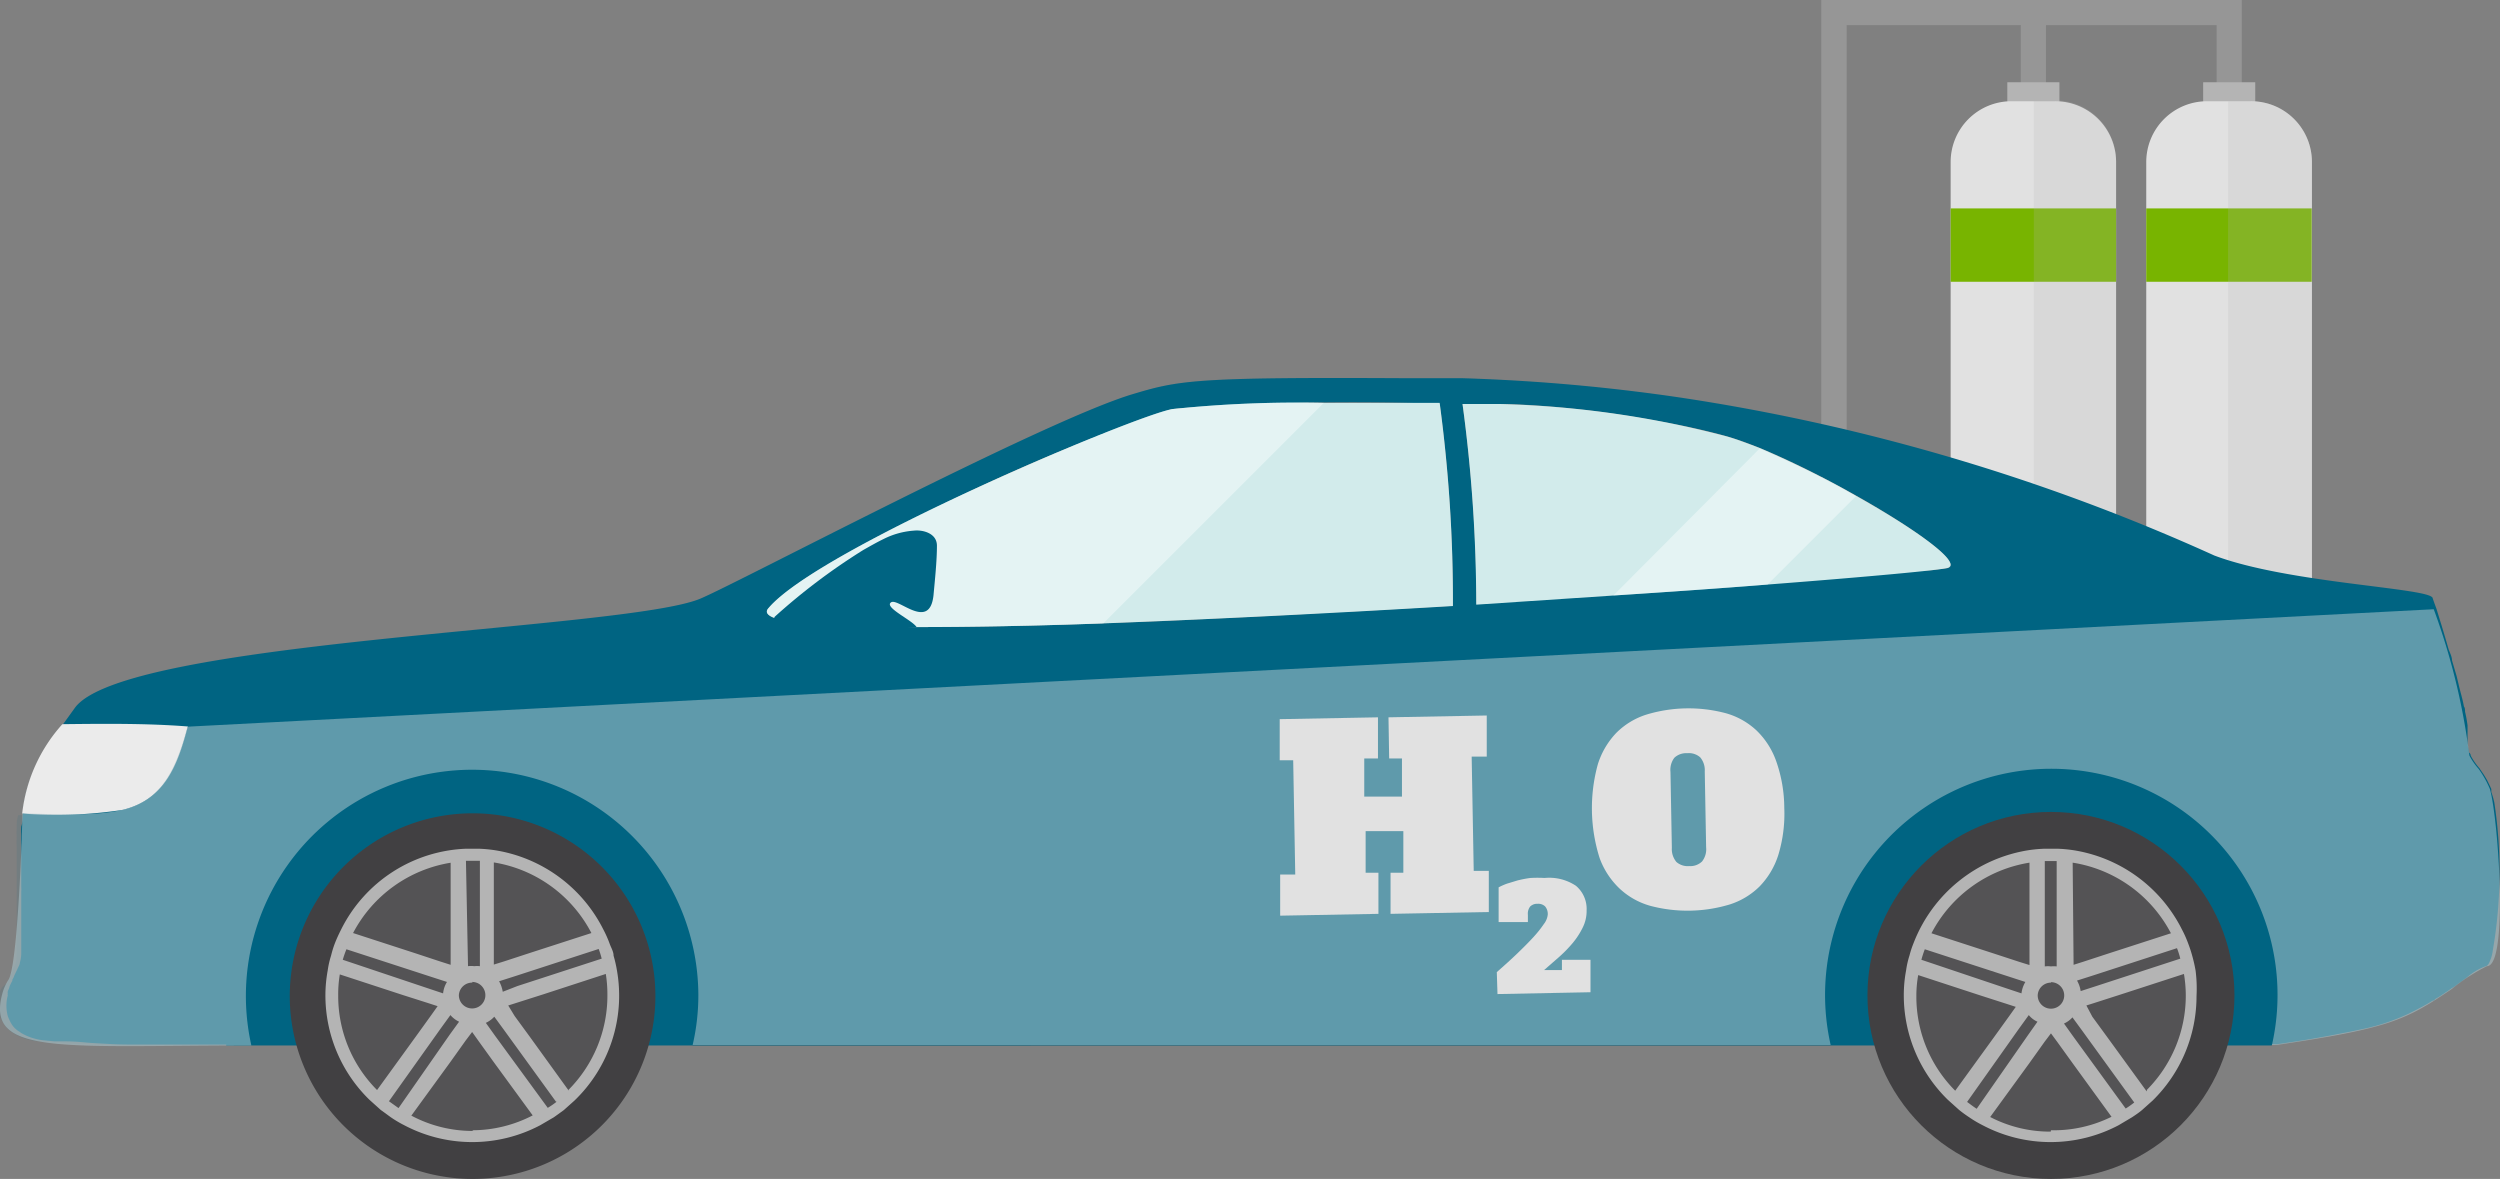 <svg xmlns="http://www.w3.org/2000/svg" viewBox="0 0 109.4 51.59"><rect x="0" y="0" width="109.4" height="51.59" fill="#808080" stroke="none"/><defs><style>.cls-1{isolation:isolate;}.cls-2{fill:#969696;}.cls-3,.cls-6{fill:#b4b4b4;}.cls-4{fill:#e1e1e1;}.cls-5{fill:#78b400;}.cls-6{opacity:0.2;}.cls-10,.cls-14,.cls-6,.cls-8{mix-blend-mode:screen;}.cls-7,.cls-8{fill:#006482;}.cls-14,.cls-8{opacity:0.1;}.cls-9{fill:#d2ebeb;}.cls-10,.cls-14{fill:#fff;}.cls-10{opacity:0.4;}.cls-11{fill:#ebebeb;}.cls-12{fill:#a9c5cc;opacity:0.56;mix-blend-mode:multiply;}.cls-13{fill:#414042;}</style></defs><title>Ресурс 14</title><g class="cls-1"><g id="Слой_2" data-name="Слой 2"><g id="Layer_1" data-name="Layer 1"><polygon class="cls-2" points="80.81 23.65 79.7 23.65 79.7 0 89.53 0 89.53 4.43 88.43 4.43 88.43 1.1 80.81 1.1 80.81 23.65"/><rect class="cls-3" x="87.84" y="3.6" width="2.28" height="1.65"/><path class="cls-4" d="M92.6,7.09v24H85.36v-24A2.66,2.66,0,0,1,88,4.43h1.92A2.66,2.66,0,0,1,92.6,7.09Z"/><polygon class="cls-2" points="98.1 4.43 97 4.43 97 1.1 88.98 1.1 88.98 0 98.1 0 98.1 4.43"/><rect class="cls-5" x="85.36" y="9.12" width="7.24" height="3.21"/><path class="cls-6" d="M92.6,31.05v-24a2.66,2.66,0,0,0-2.66-2.66H89V31.05Z"/><rect class="cls-3" x="96.41" y="3.6" width="2.28" height="1.65"/><path class="cls-4" d="M101.17,7.09v24H93.92v-24a2.66,2.66,0,0,1,2.66-2.66H98.5A2.66,2.66,0,0,1,101.17,7.09Z"/><rect class="cls-5" x="93.92" y="9.12" width="7.24" height="3.21"/><path class="cls-6" d="M101.17,31.05v-24A2.66,2.66,0,0,0,98.5,4.43h-1V31.05Z"/><polygon class="cls-7" points="9.9 32.54 103.27 33.08 99.41 45.75 9.9 45.75 9.9 32.54"/><path class="cls-7" d="M109.15,35.11a3.83,3.83,0,0,0-.13-.45l0-.13c-.07-.16-.13-.28-.19-.4l-.07-.12c-.07-.12-.13-.2-.19-.29s-.05-.05-.05-.08a2.93,2.93,0,0,1-.4-.57h0s0-.09-.07-.13a2.48,2.48,0,0,1-.07-.59c0-.12,0-.25,0-.43l0-.17a5.78,5.78,0,0,0-.11-.61c0-.08,0-.16-.05-.23-.05-.3-.16-.64-.24-1l-.08-.33-.2-.68c0-.16-.09-.33-.15-.49-.2-.71-.4-1.34-.53-1.77-.09-.24-.15-.41-.17-.48-.2-.44-6.35-.64-9.55-1.85a88.37,88.37,0,0,0-23.35-6.91,82.44,82.44,0,0,0-9.58-.85l-1,0H61.46c-9.29-.05-9.88.09-12,.73-4,1.25-17.13,8.21-18.82,8.92C27.37,27.57,5.32,28,3.26,31l-.52.72-.34.48c-.19.27-.36.49-.51.75,0,.07-.09.15-.13.23a.69.69,0,0,0-.13.24A6.07,6.07,0,0,0,1,35.59H1c0,.19,0,.37-.07.58a3.42,3.42,0,0,0,0,.37,4.22,4.22,0,0,0,0,.43c0,.15,0,.31,0,.45s0,.33,0,.49,0,.3,0,.48v.41a1.31,1.31,0,0,1,0,.21c0,.2,0,.4,0,.61,0,.63,0,1.32,0,2.09a1.47,1.47,0,0,1-.06.41c0,.09-.07.19-.11.29l-.13.27a.73.73,0,0,1-.09.19h0l0,.05a1.82,1.82,0,0,0-.13.27c0,.05-.05.12-.07.19a.21.21,0,0,0,0,.09.25.25,0,0,0,0,.09,1.74,1.74,0,0,0,0,.9,2,2,0,0,0,.13.29,1,1,0,0,0,.32.36.77.77,0,0,1,.13.09,2.48,2.48,0,0,0,.95.32l.52.05h.5c.45,0,.81.05,1.12.07,1.16.07,1.24.07,2.44.07H11a10.87,10.87,0,0,1-.24-2.18,9.9,9.9,0,1,1,19.55,2.18H80.1a9.9,9.9,0,1,1,19.55-2.18,9.68,9.68,0,0,1-.25,2.17h0a1,1,0,0,1,.21,0l.61-.09c.61-.09,1.45-.23,2.29-.4l.27-.05.52-.11a9.3,9.3,0,0,0,2.1-.69c.4-.2.75-.38,1.05-.57,0,0,.08,0,.11-.07a4.92,4.92,0,0,0,.47-.3c.09-.05.17-.12.25-.17a2.26,2.26,0,0,0,.28-.2l.43-.31a2.6,2.6,0,0,1,.84-.48h0a.46.46,0,0,0,.13-.21,1.49,1.49,0,0,0,.12-.43A20.19,20.19,0,0,0,109.15,35.11Zm-69-7.67-2.3,0a15.65,15.65,0,0,1-4-.41.53.53,0,0,1-.21-.13.18.18,0,0,1,0-.28,2.3,2.3,0,0,1,.23-.24A12.57,12.57,0,0,1,36,24.87c.72-.44,1.53-.9,2.42-1.37,0,0,0,0,0,0,.67-.35,1.37-.69,2.09-1.05A82.53,82.53,0,0,1,51.31,17.9,105.09,105.09,0,0,1,63,17.67a65,65,0,0,1,.58,8.84h0l-4.72.27c-.53,0-1.07.05-1.58.08-2.1.12-4.19.21-6.2.31l-3,.11C45.14,27.39,42.42,27.44,40.16,27.44Zm45.08-2.58-.37.05a3.42,3.42,0,0,1-.48.05l-.32,0c-.23,0-.48.06-.76.07-1.4.14-3.47.3-6,.5-.76.07-1.56.13-2.4.19l-.85.07c-2.86.21-6.09.42-9.44.62V26A66.48,66.48,0,0,0,64,17.68h1.68c.76,0,1.88.07,3.14.2s2.38.29,3.61.52c.85.15,1.7.32,2.49.52.21.05.43.11.63.17C78.83,20,86.39,24.46,85.24,24.86Z"/><path class="cls-8" d="M73.45,17.41,45.08,45.77H30.31a9.9,9.9,0,1,0-19.55-2.18A10.87,10.87,0,0,0,11,45.75H6.15c-1.2,0-1.28,0-2.44-.07-.31,0-.67,0-1.12-.07h-.5l-.52-.05a2.48,2.48,0,0,1-.95-.32.77.77,0,0,0-.13-.09,1,1,0,0,1-.32-.36A2,2,0,0,1,0,44.5a1.74,1.74,0,0,1,0-.9.25.25,0,0,1,0-.09.21.21,0,0,1,0-.09c0-.07.05-.13.07-.19A1.82,1.82,0,0,1,.34,43l0-.05h0a.73.73,0,0,0,.09-.19l.13-.27c0-.11.07-.2.11-.29a1.47,1.47,0,0,0,.06-.41c0-.77,0-1.46,0-2.09,0-.21,0-.41,0-.61a1.31,1.31,0,0,0,0-.21v-.41c0-.17,0-.32,0-.48s0-.33,0-.49,0-.31,0-.45a4.22,4.22,0,0,1,0-.43,3.42,3.42,0,0,1,0-.37c0-.21,0-.4.07-.58H1a6.07,6.07,0,0,1,.63-2.21.69.69,0,0,1,.13-.24c0-.08.09-.16.13-.23.15-.25.32-.48.51-.75l.34-.48L3.26,31c2.05-2.93,24.11-3.39,27.42-4.8,1.69-.71,14.79-7.67,18.82-8.92,2.08-.64,2.66-.78,12-.73h1.38l1,0A82.44,82.44,0,0,1,73.45,17.41Z"/><path class="cls-9" d="M63.58,26.52c-5.16.31-10.54.58-15.31.76-3,.11-5.82.16-8.12.16l-2.29,0a15.46,15.46,0,0,1-4-.41c-.29-.11-.38-.25-.24-.41C35.81,24,49.73,18.16,51.31,17.9a52.84,52.84,0,0,1,6.62-.27c1.8,0,3.61,0,5.07,0A64.89,64.89,0,0,1,63.58,26.52Z"/><path class="cls-9" d="M85.24,24.85c-.27.09-3.35.38-7.89.73-2,.16-4.3.32-6.75.48l-6,.4A65.94,65.94,0,0,0,64,17.68h1.68a43.3,43.3,0,0,1,9.86,1.41c.43.12.93.31,1.48.52a41.65,41.65,0,0,1,4.19,2.08C83.78,23.13,85.88,24.62,85.24,24.85Z"/><path class="cls-10" d="M57.93,17.63l-9.65,9.65c-3,.11-5.82.16-8.12.16l-2.29,0a15.46,15.46,0,0,1-4-.41c-.29-.11-.38-.25-.24-.41C35.81,24,49.73,18.16,51.31,17.9A52.84,52.84,0,0,1,57.93,17.63Z"/><path class="cls-7" d="M41,23.88c0,.67-.09,1.52-.15,2.17-.17,1.58-1.55.09-1.86.31s.92.77,1.12,1.08a35.4,35.4,0,0,1-4,.21c-2-.05-2.27-.33-2.22-.65a27.26,27.26,0,0,1,3.9-2.94c.32-.18.6-.34.89-.48h0A3.48,3.48,0,0,1,40,23.22C40.36,23.18,41,23.32,41,23.88Z"/><path class="cls-11" d="M8.22,31.79c-.44,1.68-1,3.2-2.85,3.65a19.23,19.23,0,0,1-4.4.16,7,7,0,0,1,1.76-3.91C4.56,31.67,6.42,31.65,8.22,31.79Z"/><path class="cls-12" d="M108.83,42.28a8.12,8.12,0,0,0-1.54,1c-2.06,1.4-2.79,1.72-7.67,2.45l-.2,0a9.9,9.9,0,1,0-19.31,0H30.31a9.63,9.63,0,0,0,.25-2.2A9.9,9.9,0,1,0,11,45.75h0c-8.32,0-11.64.46-10.9-2.26a2.11,2.11,0,0,1,.26-.6h0c.42-.54.62-6.67.62-7.3,4.67.15,6.18.18,7.22-3.79h0l98.3-5.14a28.89,28.89,0,0,1,1.56,6.4h0a2.9,2.9,0,0,0,.4.58,4.4,4.4,0,0,1,.5.89C109.34,35.89,109.77,42.28,108.83,42.28Z"/><circle class="cls-13" cx="89.75" cy="43.56" r="8.03"/><circle class="cls-14" cx="89.75" cy="43.56" r="6.27"/><path class="cls-3" d="M96.08,42.48a6.32,6.32,0,0,0-.15-.66,5.31,5.31,0,0,0-.17-.52,5,5,0,0,0-.28-.63,6.43,6.43,0,0,0-4.78-3.47,6.07,6.07,0,0,0-.67-.06h-.56a6.18,6.18,0,0,0-.67.06,6.48,6.48,0,0,0-5.07,4.09,3.93,3.93,0,0,0-.17.52,3.83,3.83,0,0,0-.15.66,5.83,5.83,0,0,0-.1,1.08,6.39,6.39,0,0,0,1.92,4.57l.5.45a5.46,5.46,0,0,0,.44.32,4.86,4.86,0,0,0,.59.35,6.37,6.37,0,0,0,5.95,0l.59-.35c.15-.1.3-.2.43-.31h0l.47-.42,0,0a6.4,6.4,0,0,0,1.92-4.57A6.22,6.22,0,0,0,96.08,42.48Zm-.82-1c.06.15.11.31.15.47s0,0,0,0l-3.68,1.2-.68.22s0,0,0,0a1.28,1.28,0,0,0-.16-.46v0l.69-.22,3.69-1.2ZM90.7,37.75A5.88,5.88,0,0,1,95,40.84l-2.72.88-1.1.36-.44.14Zm-1.22-.07H90v4.61h0a1.16,1.16,0,0,0-.25,0,1.07,1.07,0,0,0-.27,0h0Zm.27,5.3a.58.58,0,1,1-.58.58A.58.58,0,0,1,89.75,43Zm-.94-5.23v4.48l-.45-.14-1.1-.36-2.74-.89A5.89,5.89,0,0,1,88.81,37.75ZM84.08,42a4.2,4.2,0,0,1,.15-.46l0,0,3.69,1.2.71.23h0a1.25,1.25,0,0,0-.17.5v0l-.69-.23L84.08,42Zm1.48,5.73a5.83,5.83,0,0,1-1.7-4.14,5.18,5.18,0,0,1,.08-.92l2.75.9,1.09.35.43.14-.27.38-.67.93Zm.94.79h0c-.16-.1-.28-.2-.42-.3h0L88.36,45l.42-.58,0,0a1,1,0,0,0,.38.29l0,0-.41.58Zm3.24,1a5.68,5.68,0,0,1-2.65-.64l1.71-2.35.67-.94.28-.37.28.38.67.93,1.7,2.34A5.71,5.71,0,0,1,89.75,49.46Zm3.66-1.28a3.76,3.76,0,0,1-.38.27l0,0-2.3-3.16-.4-.56,0,0a1.1,1.1,0,0,0,.37-.27l0,0,.41.56,2.29,3.16Zm.54-.48-1.7-2.34-.68-.93L91.3,44l.44-.14,1.09-.35,2.74-.89a5.91,5.91,0,0,1,.08.91A5.85,5.85,0,0,1,93.95,47.69Z"/><path class="cls-13" d="M20.68,51.59a8,8,0,1,1,8-8A8,8,0,0,1,20.68,51.59Z"/><circle class="cls-14" cx="20.69" cy="43.56" r="6.27"/><path class="cls-3" d="M27,42.48a5.65,5.65,0,0,0-.15-.66c0-.18-.11-.35-.17-.52a5,5,0,0,0-.28-.63,6.43,6.43,0,0,0-4.78-3.47,6,6,0,0,0-.67-.06h-.55a6.38,6.38,0,0,0-5.47,3.53c-.1.2-.2.41-.28.62a4.24,4.24,0,0,0-.16.52,3.92,3.92,0,0,0-.15.66,6.09,6.09,0,0,0-.1,1.08,6.38,6.38,0,0,0,1.92,4.57l.5.45.44.32a5.06,5.06,0,0,0,.59.35,6.37,6.37,0,0,0,5.95,0l.6-.35.43-.31h0l.47-.42,0,0A6.37,6.37,0,0,0,27,42.48Zm-.82-1c.06.15.11.31.15.47s0,0,0,0l-3.69,1.2L22,43.4s0,0,0,0a1.4,1.4,0,0,0-.16-.46l0,0,.69-.22,3.69-1.2Zm-4.57-3.74a5.87,5.87,0,0,1,4.27,3.09l-2.72.88-1.1.36-.45.14Zm-1.22-.07H21v4.61h0a1.18,1.18,0,0,0-.25,0,1,1,0,0,0-.27,0h0Zm.27,5.3a.58.58,0,1,1-.58.58A.58.58,0,0,1,20.68,43Zm-.94-5.23v4.48l-.44-.14-1.09-.36-2.74-.89A5.89,5.89,0,0,1,19.74,37.75ZM15,42a4.22,4.22,0,0,1,.16-.46l0,0,3.69,1.2.71.23h0a1.16,1.16,0,0,0-.17.5v0l-.69-.23L15,42ZM16.5,47.7a5.82,5.82,0,0,1-1.7-4.14,5.27,5.27,0,0,1,.07-.92l2.75.9,1.1.35.43.14-.27.38-.67.93Zm.94.79h0l-.42-.3h0L19.29,45l.42-.58,0,0a1.14,1.14,0,0,0,.38.29l0,0-.42.58Zm3.25,1A5.7,5.7,0,0,1,18,48.82l1.71-2.35.67-.94.28-.37.27.38.67.93,1.71,2.34A5.74,5.74,0,0,1,20.68,49.46Zm3.67-1.28a3.71,3.71,0,0,1-.39.27l0,0-2.31-3.16-.4-.56,0,0a1.14,1.14,0,0,0,.37-.27l0,0,.41.56,2.29,3.16Zm.53-.48-1.69-2.34-.68-.93L22.24,44l.44-.14,1.1-.35,2.73-.89a5.67,5.67,0,0,1,.07.91A5.85,5.85,0,0,1,24.88,47.69Z"/><path class="cls-10" d="M81.22,21.71l-3.87,3.87c-2,.16-4.3.32-6.75.48L77,19.63A41.65,41.65,0,0,1,81.22,21.71Z"/><path class="cls-4" d="M60.76,31.39l4.3-.08,0,1.8h-.66l.09,5h.66l0,1.8-4.3.08,0-1.8h.56l0-1.82-1.65,0,0,1.82h.56l0,1.8-4.3.08,0-1.8h.66l-.09-5H56l0-1.8,4.3-.08,0,1.8H59.7l0,1.67,1.65,0,0-1.67h-.56Z"/><path class="cls-4" d="M65.5,42.54c.33-.29.63-.56.9-.82s.51-.5.71-.72a4.93,4.93,0,0,0,.46-.58.79.79,0,0,0,.16-.4.51.51,0,0,0-.12-.36.44.44,0,0,0-.33-.11.43.43,0,0,0-.32.12.51.51,0,0,0-.1.36v.32l-1.28,0,0-1.52a2.92,2.92,0,0,1,.36-.16l.46-.14a4.81,4.81,0,0,1,.57-.11,5.32,5.32,0,0,1,.62,0,2.11,2.11,0,0,1,1.37.34,1.32,1.32,0,0,1,.47,1.08,1.61,1.61,0,0,1-.17.75,3.37,3.37,0,0,1-.45.69,5.79,5.79,0,0,1-.61.62l-.63.55h.78V42l1.25,0,0,1.42-4.07.08Z"/><path class="cls-4" d="M78.08,35.35a6.18,6.18,0,0,1-.26,2.06A3.48,3.48,0,0,1,77,38.79a3.26,3.26,0,0,1-1.31.79,6.37,6.37,0,0,1-3.47.06,3.24,3.24,0,0,1-1.34-.75A3.47,3.47,0,0,1,70,37.55a7.23,7.23,0,0,1-.08-4.1,3.49,3.49,0,0,1,.82-1.39,3.25,3.25,0,0,1,1.31-.79,6.35,6.35,0,0,1,3.47-.06,3.24,3.24,0,0,1,1.34.75,3.47,3.47,0,0,1,.87,1.36A6.21,6.21,0,0,1,78.08,35.35ZM73.92,37.9a.74.74,0,0,0,.56-.2.86.86,0,0,0,.18-.62l-.06-3.32a.87.87,0,0,0-.2-.62.75.75,0,0,0-.57-.18.75.75,0,0,0-.56.2.87.87,0,0,0-.17.62l.06,3.32a.88.88,0,0,0,.2.62A.75.75,0,0,0,73.92,37.9Z"/></g></g></g></svg>